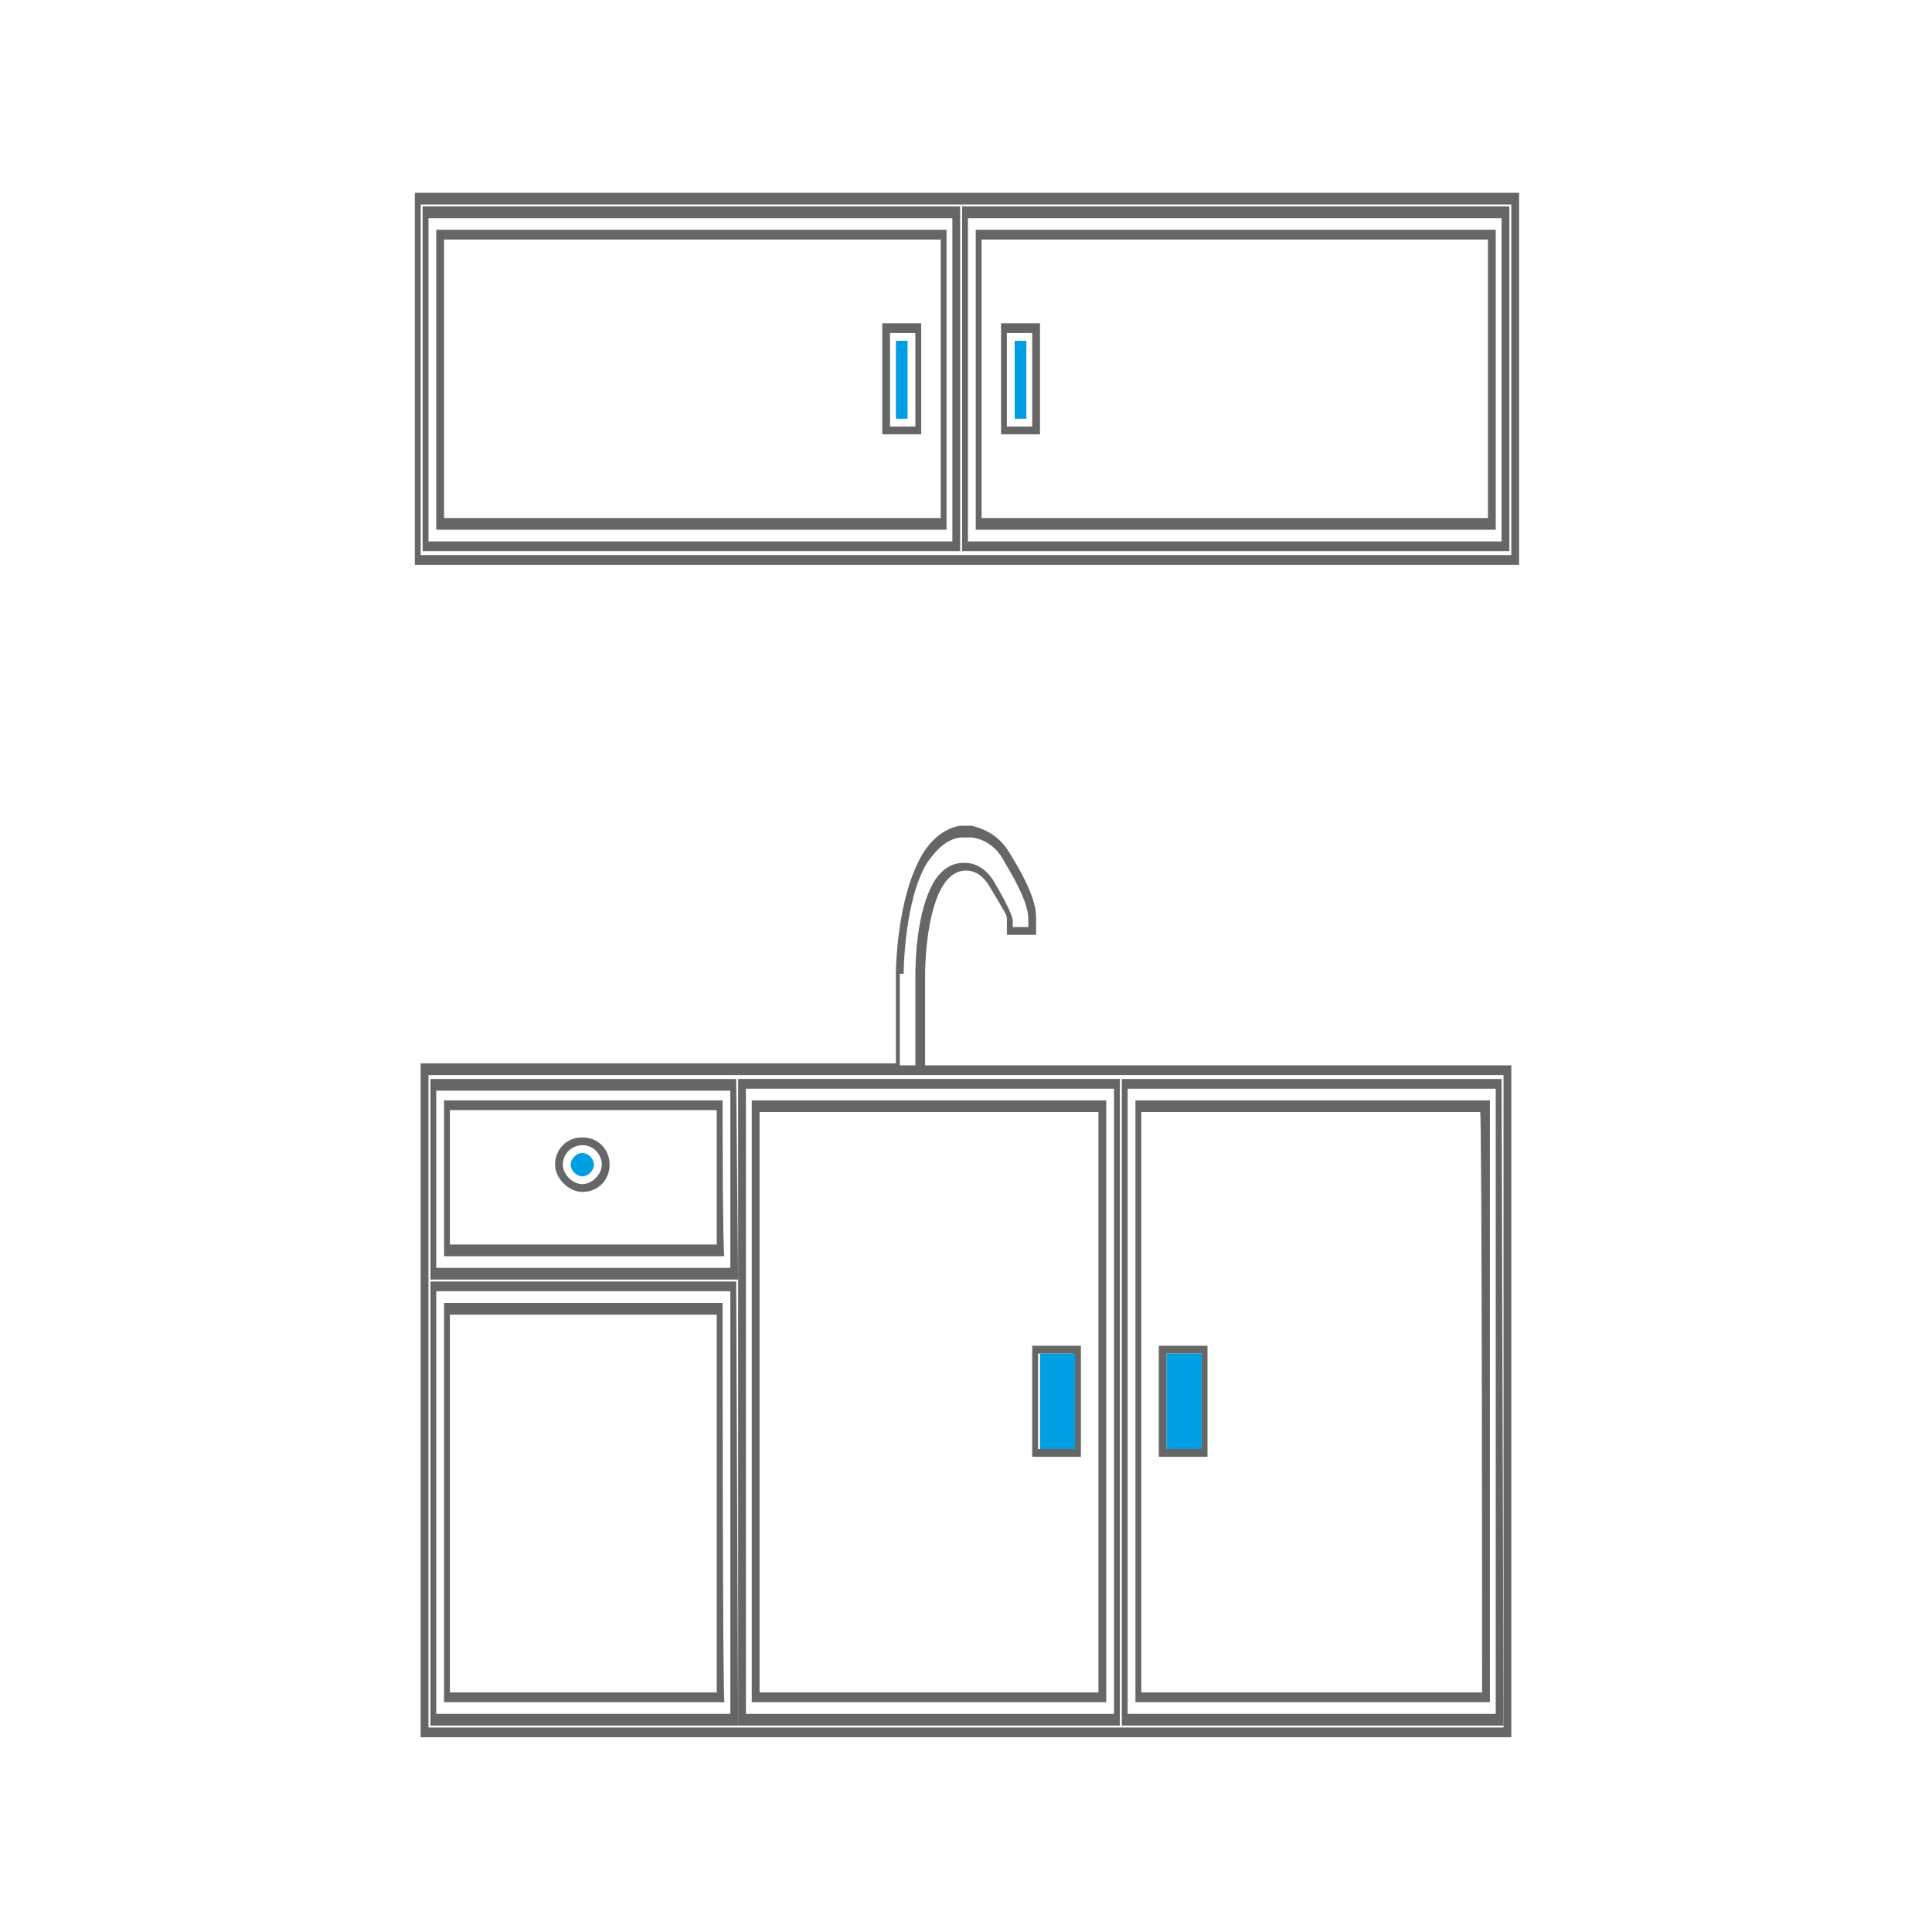 <?xml version="1.0" encoding="utf-8"?>
<!-- Generator: Adobe Illustrator 24.3.0, SVG Export Plug-In . SVG Version: 6.00 Build 0)  -->
<svg version="1.1" id="Calque_1" xmlns="http://www.w3.org/2000/svg" xmlns:xlink="http://www.w3.org/1999/xlink" x="0px" y="0px"
	 viewBox="0 0 99.2 99.2" style="enable-background:new 0 0 99.2 99.2;" xml:space="preserve">
<style type="text/css">
	.st0{fill:#009FE3;}
	.st1{fill:#666666;}
</style>
<g>
	<rect x="52.1" y="17.5" class="st0" width="0.6" height="4"/>
	<path class="st1" d="M48.6,11.8H22.4v15.4h26.2V11.8z M48.2,26.6H22.8V12.3h25.5V26.6z"/>
	<path class="st1" d="M47.3,16.6h-2v5.7h2V16.6z M47,21.9h-1.3v-4.8H47V21.9z"/>
	<rect x="46" y="17.5" class="st0" width="0.6" height="4"/>
	<path class="st1" d="M76.8,11.8H50.1v15.4h26.7V11.8z M76.4,26.6h-26V12.3h26L76.4,26.6L76.4,26.6z"/>
	<path class="st1" d="M53.4,16.6h-2v5.7h2V16.6z M53,21.9h-1.3v-4.8H53V21.9z"/>
	<path class="st1" d="M49.3,10.6H21.7v17.7h27.6V10.6z M48.9,27.8H22V11.2h26.9C48.9,11.2,48.9,27.8,48.9,27.8z"/>
	<path class="st1" d="M21.3,9.9V29h56.7V9.9H21.3z M77.6,28.5h-56v-18h56V28.5z"/>
	<path class="st1" d="M77.5,10.6H49.4v17.7h28.1V10.6z M77.2,27.8H49.7V11.2h27.4V27.8z"/>
	<path class="st1" d="M55.5,69.1H53v5.7h2.5V69.1z M55.1,74.4h-1.8v-4.9h1.8V74.4z"/>
	<path class="st1" d="M56.8,56.5H38.6v30.9h18.2C56.8,87.4,56.8,56.5,56.8,56.5z M56.4,86.9H39V57.1h17.4
		C56.4,57.1,56.4,86.9,56.4,86.9z"/>
	<path class="st1" d="M37.1,66.9H22.8v20.5h14.4C37.1,87.4,37.1,66.9,37.1,66.9z M36.8,86.9H23.1V67.5h13.7V86.9z"/>
	<path class="st1" d="M37.1,56.5H22.8v8h14.4C37.1,64.5,37.1,56.5,37.1,56.5z M36.8,63.9H23.1v-6.9h13.7V63.9z"/>
	<path class="st1" d="M29.9,61.2c0.8,0,1.4-0.6,1.4-1.4c0-0.8-0.6-1.4-1.4-1.4c-0.8,0-1.4,0.6-1.4,1.4
		C28.5,60.5,29.2,61.2,29.9,61.2z M29.9,58.8c0.6,0,1,0.5,1,1s-0.5,1-1,1s-1-0.5-1-1C28.9,59.2,29.4,58.8,29.9,58.8z"/>
	<path class="st0" d="M29.9,60.4c0.3,0,0.6-0.3,0.6-0.6c0-0.3-0.3-0.6-0.6-0.6c-0.3,0-0.6,0.3-0.6,0.6
		C29.3,60.1,29.6,60.4,29.9,60.4z"/>
	<path class="st1" d="M62,69.1h-2.5v5.7H62V69.1z M61.7,74.4h-1.8v-4.9h1.8V74.4z"/>
	<path class="st1" d="M76.4,56.5H58.3v30.9h18.2V56.5z M76.1,86.9H58.6V57.1h17.4C76.1,57.1,76.1,86.9,76.1,86.9z"/>
	<path class="st1" d="M47.5,50c0-0.1,0-3,0.9-4.5c0.3-0.5,0.7-0.8,1.2-0.8c0.5,0,0.9,0.3,1.2,0.8c0.9,1.5,0.9,1.5,0.9,1.7l0,0.8h1.5
		v-0.8c0-0.4,0-1.2-1.3-3.3c-0.5-0.9-1.2-1.3-2-1.5l-0.2,0l-0.4,0c-0.7,0.1-1.4,0.6-1.9,1.4C46,46.1,46,50,46,50v4.6H21.6v34.6h56
		V54.7H47.5V50z M46.4,50c0,0,0-3.7,1.2-5.7c0.5-0.7,1-1.2,1.7-1.3l0.4,0l0.2,0c0.7,0.1,1.3,0.5,1.7,1.3c1.2,2,1.2,2.6,1.2,3v0.3
		h-0.8v-0.3c0-0.1,0-0.4-1-2.1c-0.4-0.6-0.9-0.9-1.5-0.9c-0.6,0-1.1,0.3-1.5,0.9c-1,1.6-1,4.5-1,4.9v4.6h-0.8V50z M77.2,55.2v33.5
		H22V55.2H77.2z"/>
	<path class="st1" d="M77.1,55.4H57.6v33.2h19.6L77.1,55.4L77.1,55.4z M76.8,88H57.9V55.9h18.9V88z"/>
	<path class="st1" d="M37.8,65.8H22.1v22.8h15.8L37.8,65.8L37.8,65.8z M37.5,88H22.4V66.3h15.1V88z"/>
	<path class="st1" d="M57.5,55.4H37.9v33.2h19.6V55.4z M57.1,88H38.3V55.9h18.9V88z"/>
	<path class="st1" d="M37.8,55.4H22.1v10.3h15.8L37.8,55.4L37.8,55.4z M37.5,65.1H22.4v-9.1h15.1V65.1z"/>
</g>
<rect x="53.4" y="69.5" class="st0" width="1.8" height="4.9"/>
<rect x="59.9" y="69.5" class="st0" width="1.8" height="4.9"/>
</svg>
